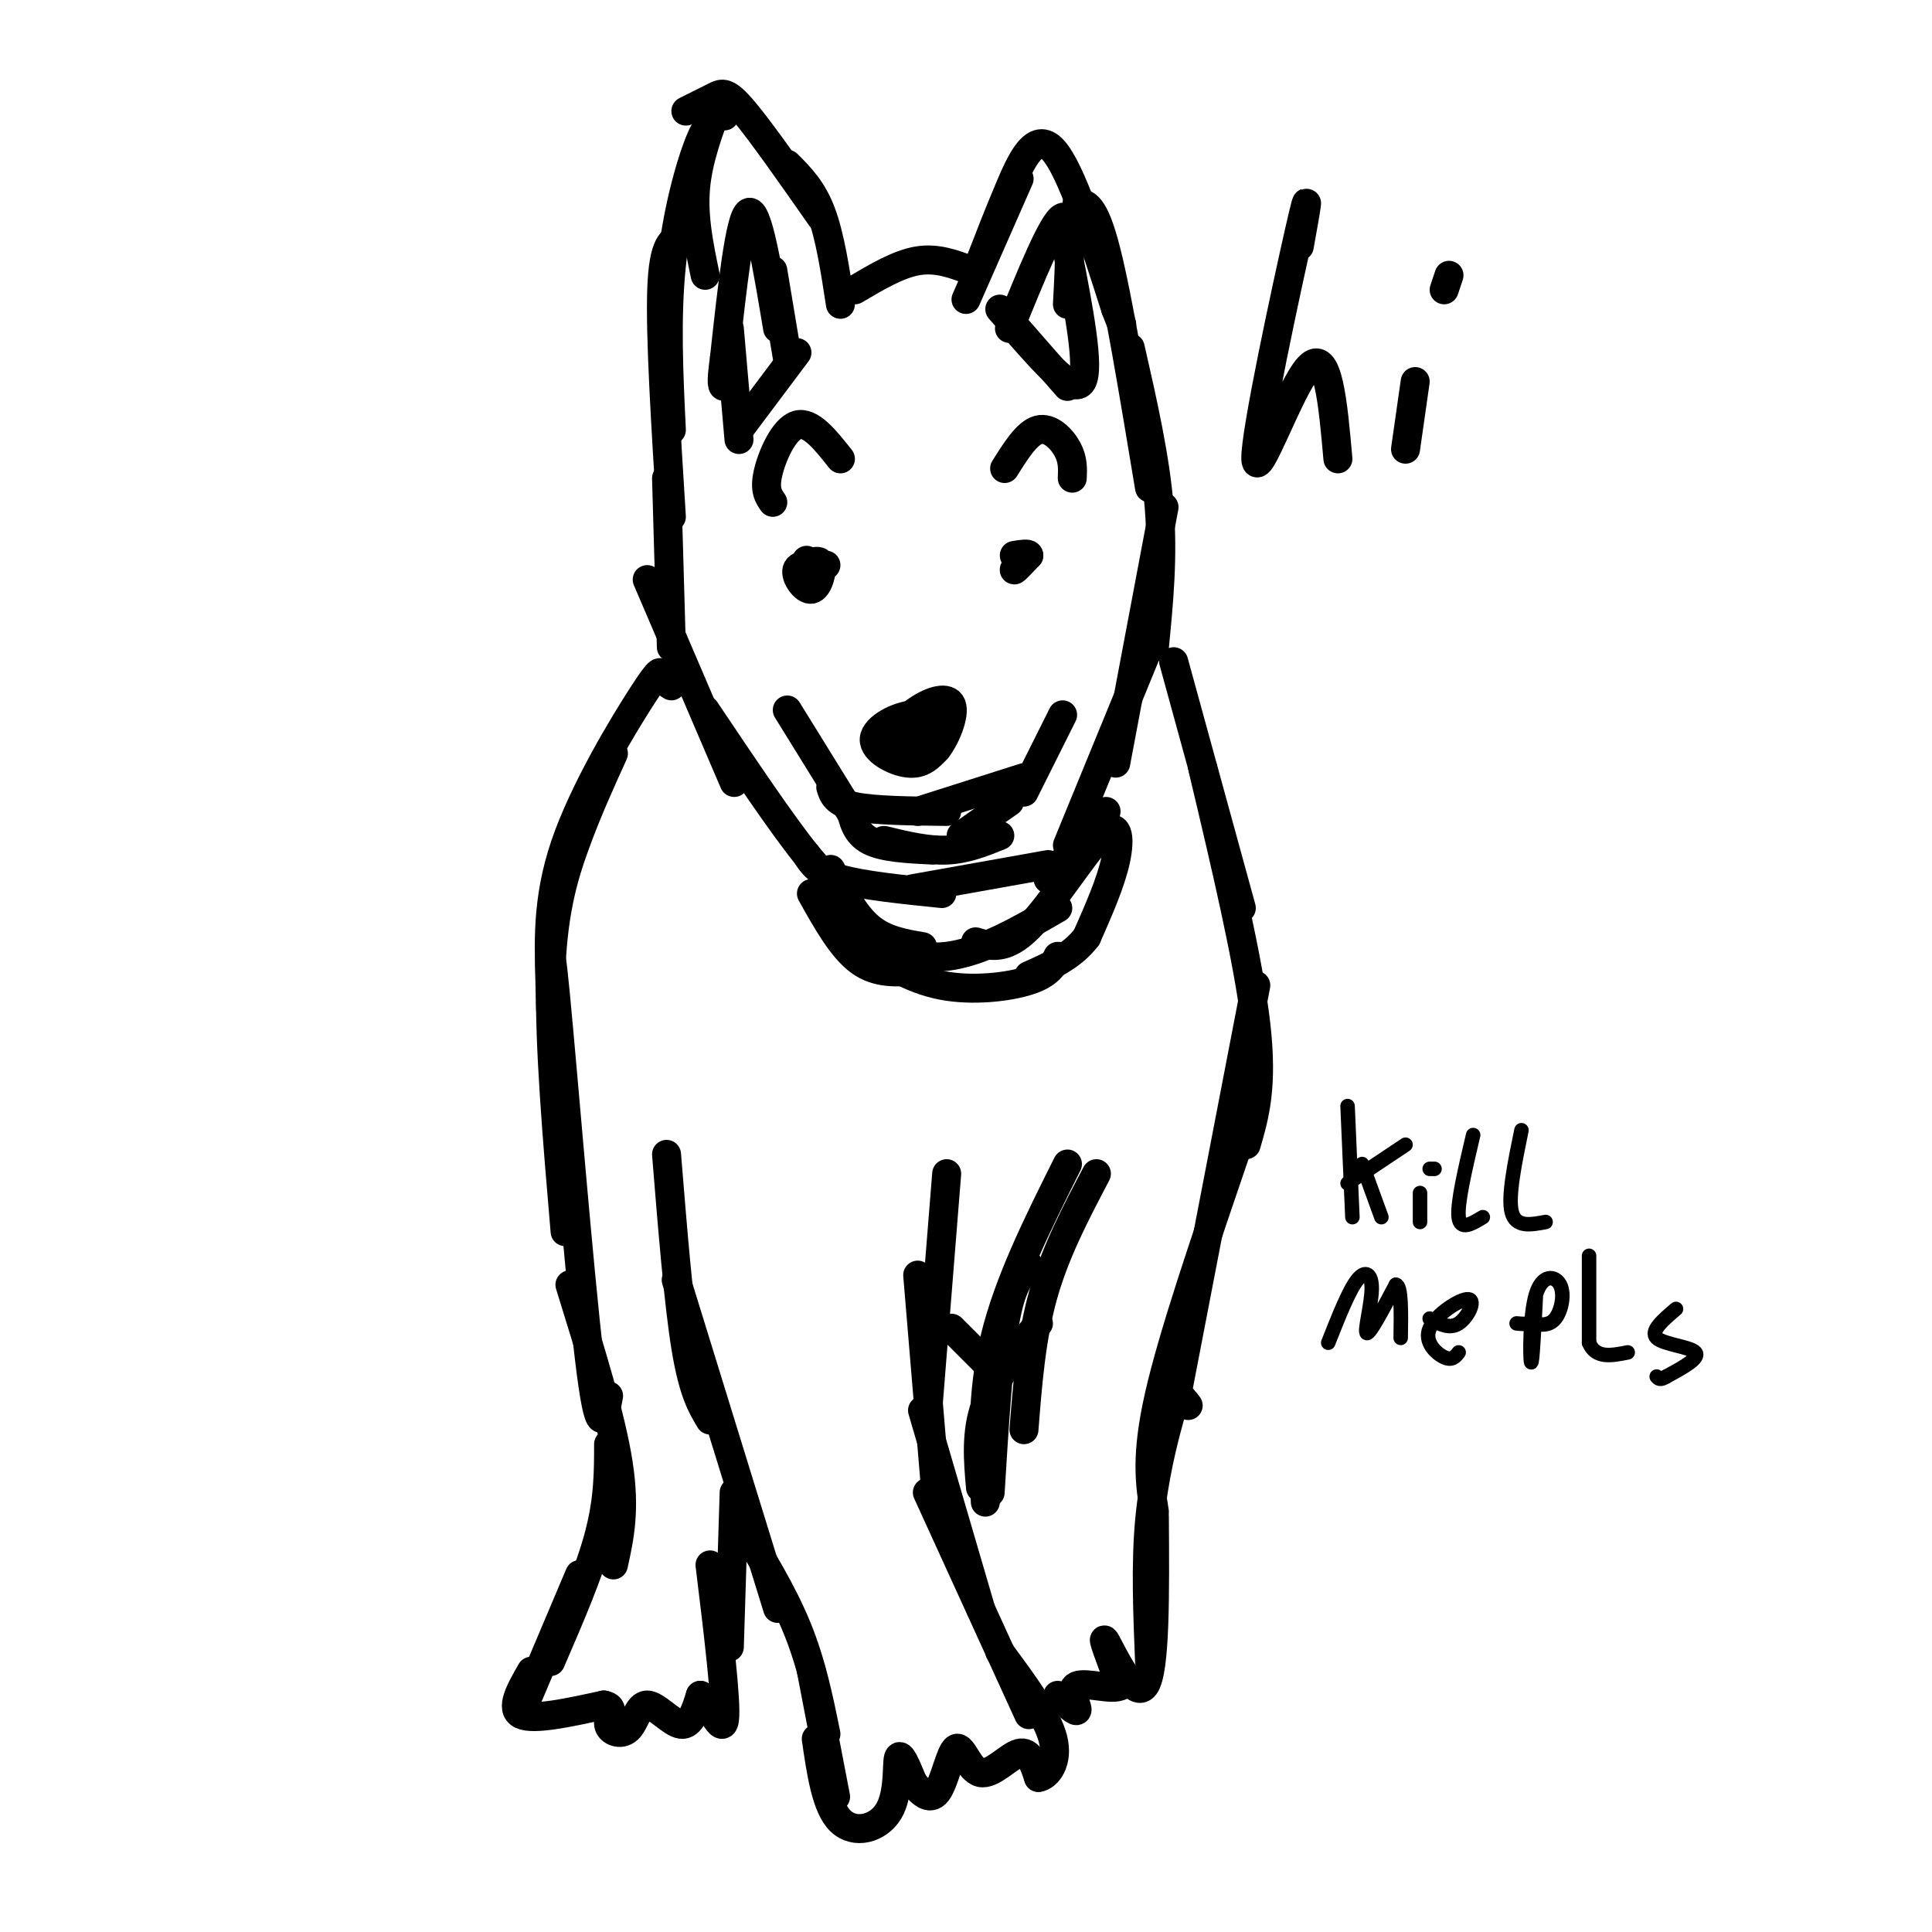 <svg viewBox='0 0 400 400' version='1.1' xmlns='http://www.w3.org/2000/svg' xmlns:xlink='http://www.w3.org/1999/xlink'><g fill='none' stroke='#000000' stroke-width='6' stroke-linecap='round' stroke-linejoin='round'><path d='M177,60c4.500,-2.667 9.000,-5.333 13,-6c4.000,-0.667 7.500,0.667 11,2'/><path d='M200,62c0.000,0.000 11.000,-25.000 11,-25'/><path d='M203,54c1.822,-4.711 3.644,-9.422 6,-15c2.356,-5.578 5.244,-12.022 9,-8c3.756,4.022 8.378,18.511 13,33'/><path d='M231,64c2.167,5.500 1.083,2.750 0,0'/><path d='M223,42c1.750,0.083 3.500,0.167 6,10c2.500,9.833 5.750,29.417 9,49'/><path d='M234,72c2.583,11.333 5.167,22.667 6,33c0.833,10.333 -0.083,19.667 -1,29'/><path d='M241,105c0.000,0.000 -10.000,53.000 -10,53'/><path d='M237,136c0.000,0.000 -16.000,39.000 -16,39'/><path d='M174,63c-1.083,-7.083 -2.167,-14.167 -4,-19c-1.833,-4.833 -4.417,-7.417 -7,-10'/><path d='M170,45c-6.222,-8.889 -12.444,-17.778 -16,-22c-3.556,-4.222 -4.444,-3.778 -6,-3c-1.556,0.778 -3.778,1.889 -6,3'/><path d='M149,21c-2.250,6.000 -4.500,12.000 -5,18c-0.500,6.000 0.750,12.000 2,18'/><path d='M150,24c-1.444,-0.022 -2.889,-0.044 -5,5c-2.111,5.044 -4.889,15.156 -6,26c-1.111,10.844 -0.556,22.422 0,34'/><path d='M141,49c-1.833,0.667 -3.667,1.333 -4,11c-0.333,9.667 0.833,28.333 2,47'/><path d='M138,99c0.000,0.000 1.000,35.000 1,35'/><path d='M134,120c0.000,0.000 18.000,42.000 18,42'/><path d='M146,147c8.000,11.917 16.000,23.833 21,30c5.000,6.167 7.000,6.583 9,7'/><path d='M167,177c1.167,1.833 2.333,3.667 7,5c4.667,1.333 12.833,2.167 21,3'/><path d='M189,184c0.000,0.000 28.000,-5.000 28,-5'/><path d='M217,182c0.000,0.000 12.000,-14.000 12,-14'/><path d='M163,147c0.000,0.000 13.000,21.000 13,21'/><path d='M172,163c0.500,1.583 1.000,3.167 5,4c4.000,0.833 11.500,0.917 19,1'/><path d='M190,168c0.000,0.000 22.000,-7.000 22,-7'/><path d='M212,164c0.000,0.000 8.000,-16.000 8,-16'/><path d='M176,167c0.583,2.750 1.167,5.500 4,7c2.833,1.500 7.917,1.750 13,2'/><path d='M183,174c4.500,1.083 9.000,2.167 13,2c4.000,-0.167 7.500,-1.583 11,-3'/><path d='M199,173c0.000,0.000 10.000,-7.000 10,-7'/><path d='M192,153c1.123,-0.399 2.246,-0.797 2,-2c-0.246,-1.203 -1.860,-3.209 -5,-3c-3.140,0.209 -7.807,2.633 -8,5c-0.193,2.367 4.088,4.676 7,5c2.912,0.324 4.456,-1.338 6,-3'/><path d='M194,155c1.921,-2.458 3.725,-7.103 3,-9c-0.725,-1.897 -3.978,-1.044 -7,1c-3.022,2.044 -5.814,5.281 -5,7c0.814,1.719 5.232,1.920 7,1c1.768,-0.920 0.884,-2.960 0,-5'/><path d='M192,150c-0.500,-0.167 -1.750,1.917 -3,4'/><path d='M212,115c-1.083,1.500 -2.167,3.000 -2,3c0.167,0.000 1.583,-1.500 3,-3'/><path d='M213,115c0.000,-0.500 -1.500,-0.250 -3,0'/><path d='M171,117c-2.798,-0.179 -5.595,-0.357 -6,1c-0.405,1.357 1.583,4.250 3,4c1.417,-0.250 2.262,-3.643 2,-5c-0.262,-1.357 -1.631,-0.679 -3,0'/><path d='M167,117c-0.500,-0.167 -0.250,-0.583 0,-1'/><path d='M139,142c-0.851,-0.554 -1.702,-1.107 -2,-2c-0.298,-0.893 -0.042,-2.125 -4,4c-3.958,6.125 -12.131,19.607 -16,31c-3.869,11.393 -3.435,20.696 -3,30'/><path d='M127,156c-2.756,6.067 -5.511,12.133 -8,19c-2.489,6.867 -4.711,14.533 -5,28c-0.289,13.467 1.356,32.733 3,52'/><path d='M114,209c-0.267,-9.422 -0.533,-18.844 1,-3c1.533,15.844 4.867,56.956 7,75c2.133,18.044 3.067,13.022 4,8'/><path d='M118,266c4.250,13.667 8.500,27.333 10,37c1.500,9.667 0.250,15.333 -1,21'/><path d='M126,299c0.000,5.750 0.000,11.500 -2,19c-2.000,7.500 -6.000,16.750 -10,26'/><path d='M120,326c0.000,0.000 -11.000,26.000 -11,26'/><path d='M110,346c-2.250,3.917 -4.500,7.833 -2,9c2.500,1.167 9.750,-0.417 17,-2'/><path d='M125,353c2.652,0.432 0.782,2.514 1,4c0.218,1.486 2.522,2.378 4,1c1.478,-1.378 2.129,-5.025 4,-5c1.871,0.025 4.963,3.721 7,4c2.037,0.279 3.018,-2.861 4,-6'/><path d='M145,351c1.867,1.600 4.533,8.600 5,5c0.467,-3.600 -1.267,-17.800 -3,-32'/><path d='M151,341c0.000,0.000 1.000,-32.000 1,-32'/><path d='M138,239c1.250,15.417 2.500,30.833 4,40c1.500,9.167 3.250,12.083 5,15'/><path d='M140,265c0.000,0.000 21.000,68.000 21,68'/><path d='M153,315c4.500,7.333 9.000,14.667 12,22c3.000,7.333 4.500,14.667 6,22'/><path d='M168,346c0.000,0.000 5.000,26.000 5,26'/><path d='M169,360c1.024,7.054 2.048,14.107 5,17c2.952,2.893 7.833,1.625 10,-2c2.167,-3.625 1.619,-9.607 2,-11c0.381,-1.393 1.690,1.804 3,5'/><path d='M189,369c1.404,1.875 3.415,4.063 5,2c1.585,-2.063 2.744,-8.378 4,-9c1.256,-0.622 2.607,4.448 5,5c2.393,0.552 5.826,-3.414 8,-4c2.174,-0.586 3.087,2.207 4,5'/><path d='M215,368c1.778,-0.200 4.222,-3.200 3,-8c-1.222,-4.800 -6.111,-11.400 -11,-18'/><path d='M213,355c0.000,0.000 -21.000,-46.000 -21,-46'/><path d='M203,333c0.000,0.000 -12.000,-41.000 -12,-41'/><path d='M194,312c0.000,0.000 -4.000,-48.000 -4,-48'/><path d='M192,293c0.000,0.000 4.000,-50.000 4,-50'/><path d='M197,275c0.000,0.000 8.000,8.000 8,8'/><path d='M227,243c-4.250,8.083 -8.500,16.167 -11,25c-2.500,8.833 -3.250,18.417 -4,28'/><path d='M215,274c-4.500,5.667 -9.000,11.333 -11,17c-2.000,5.667 -1.500,11.333 -1,17'/><path d='M213,262c-1.833,2.083 -3.667,4.167 -5,12c-1.333,7.833 -2.167,21.417 -3,35'/><path d='M221,241c-6.083,12.167 -12.167,24.333 -15,36c-2.833,11.667 -2.417,22.833 -2,34'/><path d='M243,137c0.000,0.000 14.000,51.000 14,51'/><path d='M249,159c4.750,20.000 9.500,40.000 11,53c1.500,13.000 -0.250,19.000 -2,25'/><path d='M260,204c0.000,0.000 -16.000,83.000 -16,83'/><path d='M256,238c-6.583,19.250 -13.167,38.500 -16,51c-2.833,12.500 -1.917,18.250 -1,24'/><path d='M246,291c-0.738,-0.958 -1.476,-1.917 -2,-2c-0.524,-0.083 -0.833,0.708 -2,5c-1.167,4.292 -3.190,12.083 -4,21c-0.810,8.917 -0.405,18.958 0,29'/><path d='M239,314c0.111,15.978 0.222,31.956 -2,35c-2.222,3.044 -6.778,-6.844 -8,-9c-1.222,-2.156 0.889,3.422 3,9'/><path d='M232,349c-1.619,1.060 -7.167,-0.792 -9,0c-1.833,0.792 0.048,4.226 0,5c-0.048,0.774 -2.024,-1.113 -4,-3'/><path d='M172,180c2.417,4.667 4.833,9.333 8,12c3.167,2.667 7.083,3.333 11,4'/><path d='M176,193c6.417,2.917 12.833,5.833 20,5c7.167,-0.833 15.083,-5.417 23,-10'/><path d='M202,195c3.077,0.935 6.155,1.869 11,-3c4.845,-4.869 11.458,-15.542 15,-19c3.542,-3.458 4.012,0.298 3,5c-1.012,4.702 -3.506,10.351 -6,16'/><path d='M225,194c-3.000,4.000 -7.500,6.000 -12,8'/><path d='M219,198c-0.911,1.822 -1.822,3.644 -6,5c-4.178,1.356 -11.622,2.244 -18,1c-6.378,-1.244 -11.689,-4.622 -17,-8'/><path d='M190,201c-4.167,0.333 -8.333,0.667 -12,-2c-3.667,-2.667 -6.833,-8.333 -10,-14'/><path d='M178,196c0.000,0.000 -8.000,-10.000 -8,-10'/><path d='M208,97c2.311,-3.689 4.622,-7.378 7,-8c2.378,-0.622 4.822,1.822 6,4c1.178,2.178 1.089,4.089 1,6'/><path d='M174,95c-3.111,-3.933 -6.222,-7.867 -9,-7c-2.778,0.867 -5.222,6.533 -6,10c-0.778,3.467 0.111,4.733 1,6'/><path d='M269,51c1.310,-7.262 2.619,-14.524 0,-3c-2.619,11.524 -9.167,41.833 -9,47c0.167,5.167 7.048,-14.810 11,-19c3.952,-4.190 4.976,7.405 6,19'/><path d='M293,79c0.000,0.000 -2.000,14.000 -2,14'/><path d='M300,57c0.000,0.000 -1.000,3.000 -1,3'/><path d='M207,64c0.000,0.000 14.000,16.000 14,16'/><path d='M211,69c5.667,6.417 11.333,12.833 13,10c1.667,-2.833 -0.667,-14.917 -3,-27'/><path d='M221,52c-0.500,-4.500 -0.250,-2.250 0,0'/><path d='M221,63c0.500,-9.417 1.000,-18.833 -1,-18c-2.000,0.833 -6.500,11.917 -11,23'/><path d='M165,73c0.000,0.000 -12.000,16.000 -12,16'/><path d='M163,74c0.000,0.000 -3.000,-18.000 -3,-18'/><path d='M161,68c-2.083,-12.500 -4.167,-25.000 -6,-24c-1.833,1.000 -3.417,15.500 -5,30'/><path d='M150,74c-0.833,6.000 -0.417,6.000 0,6'/><path d='M151,68c0.000,0.000 2.000,23.000 2,23'/></g>
<g fill='none' stroke='#000000' stroke-width='3' stroke-linecap='round' stroke-linejoin='round'><path d='M279,229c0.000,0.000 1.000,23.000 1,23'/><path d='M279,245c0.000,0.000 12.000,-8.000 12,-8'/><path d='M282,241c0.000,0.000 4.000,11.000 4,11'/><path d='M294,247c0.000,0.000 0.000,6.000 0,6'/><path d='M297,242c0.000,0.000 -1.000,0.000 -1,0'/><path d='M305,235c-1.667,7.083 -3.333,14.167 -3,17c0.333,2.833 2.667,1.417 5,0'/><path d='M315,234c-1.417,6.917 -2.833,13.833 -2,17c0.833,3.167 3.917,2.583 7,2'/><path d='M275,278c2.131,-5.393 4.262,-10.786 6,-13c1.738,-2.214 3.083,-1.250 3,2c-0.083,3.250 -1.595,8.786 -1,9c0.595,0.214 3.298,-4.893 6,-10'/><path d='M289,266c1.167,0.167 1.083,5.583 1,11'/><path d='M296,273c2.048,1.121 4.096,2.242 6,1c1.904,-1.242 3.665,-4.848 2,-5c-1.665,-0.152 -6.756,3.152 -8,6c-1.244,2.848 1.359,5.242 3,6c1.641,0.758 2.321,-0.121 3,-1'/><path d='M318,268c-0.384,7.388 -0.769,14.775 -1,14c-0.231,-0.775 -0.309,-9.713 1,-14c1.309,-4.287 4.006,-3.923 5,-2c0.994,1.923 0.284,5.407 -1,7c-1.284,1.593 -3.142,1.297 -5,1'/><path d='M317,274c-1.333,0.167 -2.167,0.083 -3,0'/><path d='M329,260c0.000,0.000 0.000,18.000 0,18'/><path d='M329,278c1.333,3.333 4.667,2.667 8,2'/><path d='M347,271c-2.711,2.311 -5.422,4.622 -4,6c1.422,1.378 6.978,1.822 8,3c1.022,1.178 -2.489,3.089 -6,5'/><path d='M345,285c-1.333,0.833 -1.667,0.417 -2,0'/></g>
</svg>